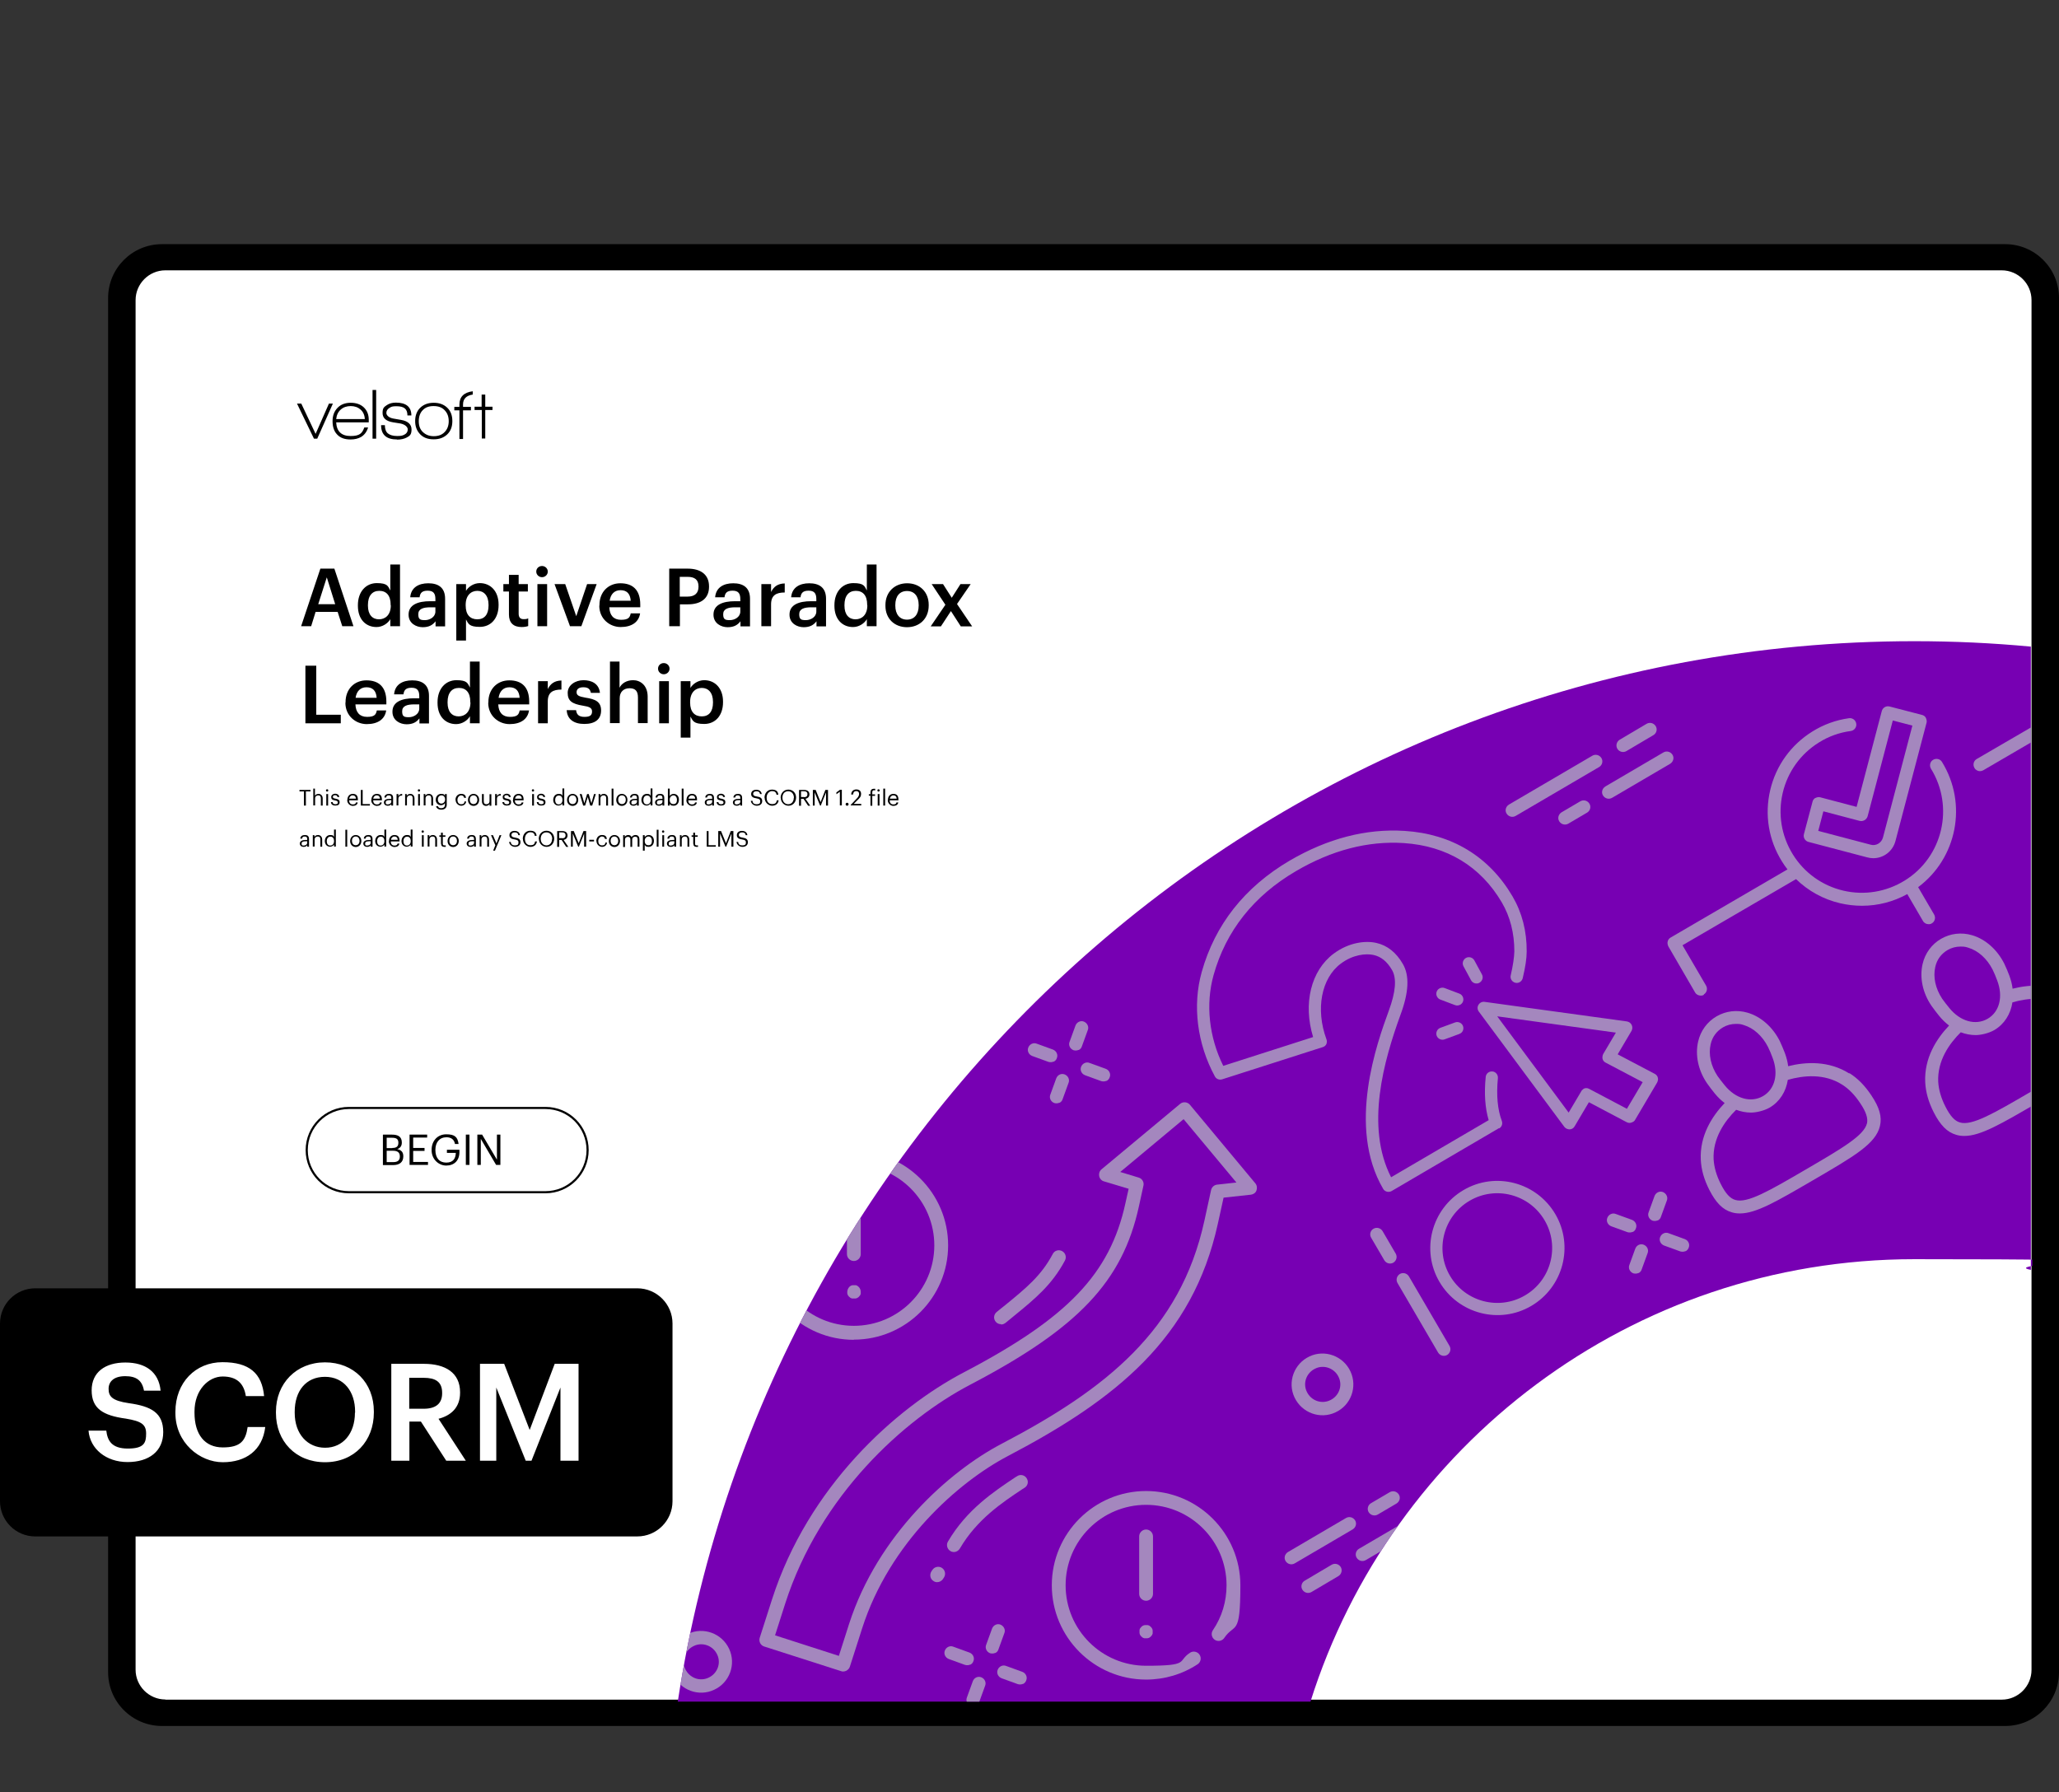 <svg xmlns="http://www.w3.org/2000/svg" xmlns:xlink="http://www.w3.org/1999/xlink" id="SCORM" viewBox="0 0 1251.3 1089.2"><rect x="0" y="0" width="1251.3" height="1089.2" fill="#333333" stroke="none"/><defs><style> .st0 { fill: #7700b3; } .st1 { fill: #fff; } .st2 { stroke: #000; stroke-miterlimit: 13.3; stroke-width: 1.3px; } .st2, .st3 { fill: none; } .st4 { fill: #a487be; } .st5 { clip-path: url(#clippath); } </style><clipPath id="clippath"><path class="st3" d="M1234.2,393c-23.3-2.2-46.9-3.3-70.8-3.3-380.5,0-695.8,279.6-751.5,644.5h384.5c49.1-155.9,194.9-268.9,367-268.9s47.8,2.2,70.8,6.5v-378.8h0Z"></path></clipPath></defs><path class="st1" d="M1213.9,1039.6H101.8c-16,0-28.9-12.9-28.9-28.9V183.8c0-16,13-28.9,28.9-28.9h1112.2c16,0,28.9,13,28.9,28.9v826.9c0,16-13,28.9-28.9,28.9"></path><g><path d="M194.7,345.6h8.5l11.6,35h-6.8l-2.8-8.7h-13.4l-2.7,8.7h-6.1l11.7-35ZM193.4,367.2h10.3l-5.1-16.3-5.2,16.3Z"></path><path d="M217.5,368.2v-.4c0-8.2,4.9-13.4,11.5-13.4s6.8,1.9,8.2,4.5v-15.8h5.9v37.5h-5.9v-4.3c-1.4,2.5-4.7,4.8-8.4,4.8-6.4,0-11.3-4.6-11.3-12.9h0ZM237.4,367.9v-.4c0-5.6-2.6-8.4-6.9-8.4s-6.9,3-6.9,8.6v.4c0,5.6,2.8,8.3,6.7,8.3s7.2-2.7,7.2-8.5h-.1Z"></path><path d="M248.3,373.5c0-6,5.8-8.1,13.1-8.1h3.2v-1.3c0-3.4-1.2-5.1-4.7-5.1s-4.6,1.5-4.9,4h-5.7c.5-6,5.2-8.5,11-8.5s10.2,2.4,10.2,9.4v16.8h-5.8v-3.1c-1.7,2.2-3.9,3.6-7.8,3.6s-8.6-2.3-8.6-7.6h0ZM264.6,371.6v-2.5h-3c-4.5,0-7.4,1-7.4,4.2s1.2,3.6,4.1,3.6,6.3-1.9,6.3-5.2h0Z"></path><path d="M277.3,355h5.9v4.1c1.4-2.4,4.6-4.7,8.4-4.7,6.4,0,11.4,4.8,11.4,13v.4c0,8.2-4.8,13.2-11.4,13.2s-7-2-8.4-4.5v12.8h-5.9v-34.4h0ZM296.9,368v-.4c0-5.7-2.9-8.5-6.8-8.5s-7.1,2.8-7.1,8.5v.4c0,5.7,2.8,8.4,7.1,8.4s6.8-2.9,6.8-8.4Z"></path><path d="M309.3,373.5v-14h-3.4v-4.5h3.4v-5.6h5.9v5.6h5.6v4.5h-5.6v13.5c0,2.3,1.1,3.3,2.9,3.3s2.1-.1,2.9-.5v4.7c-.9.3-2.2.6-4,.6-5.1,0-7.7-2.7-7.7-7.6h0Z"></path><path d="M325.9,347.4c0-2,1.6-3.4,3.5-3.4s3.5,1.5,3.5,3.4-1.6,3.4-3.5,3.4-3.5-1.5-3.5-3.4ZM326.6,355h5.9v25.6h-5.9v-25.6Z"></path><path d="M337.1,355h6.4l6.7,19.5,6.6-19.5h5.8l-9.3,25.6h-6.9l-9.4-25.6h0Z"></path><path d="M364.3,368.1v-.4c0-7.9,5.4-13.2,12.7-13.2s12.1,3.8,12.1,12.9v1.7h-18.8c.2,4.9,2.6,7.6,7.1,7.6s5.4-1.4,5.9-3.9h5.7c-.8,5.4-5.2,8.3-11.8,8.3s-13-4.9-13-13h0ZM383.3,365.1c-.3-4.4-2.5-6.4-6.2-6.4s-6,2.4-6.6,6.4h12.8Z"></path><path d="M406.6,345.6h11.3c7.8,0,13,3.5,13,10.8v.2c0,7.4-5.3,10.7-12.8,10.7h-4.9v13.3h-6.5v-35h-.1ZM417.9,362.6c4.3,0,6.6-2.1,6.6-6v-.2c0-4.2-2.5-5.8-6.6-5.8h-4.8v12h4.8Z"></path><path d="M433.6,373.5c0-6,5.8-8.1,13.1-8.1h3.2v-1.3c0-3.4-1.2-5.1-4.7-5.1s-4.6,1.5-4.9,4h-5.7c.5-6,5.2-8.5,11-8.5s10.2,2.4,10.2,9.4v16.8h-5.8v-3.1c-1.7,2.2-3.9,3.6-7.8,3.6s-8.6-2.3-8.6-7.6h0ZM449.9,371.6v-2.5h-3c-4.5,0-7.4,1-7.4,4.2s1.2,3.6,4.1,3.6,6.3-1.9,6.3-5.2h0Z"></path><path d="M462.7,355h5.9v4.8c1.6-3.2,4-5.1,8.3-5.2v5.5c-5.2,0-8.3,1.7-8.3,7.2v13.3h-5.9v-25.6h0Z"></path><path d="M479.8,373.5c0-6,5.8-8.1,13.1-8.1h3.2v-1.3c0-3.4-1.2-5.1-4.7-5.1s-4.6,1.5-4.9,4h-5.7c.5-6,5.2-8.5,11-8.5s10.2,2.4,10.2,9.4v16.8h-5.8v-3.1c-1.7,2.2-3.9,3.6-7.8,3.6s-8.6-2.3-8.6-7.6h0ZM496.1,371.6v-2.5h-3c-4.5,0-7.4,1-7.4,4.2s1.2,3.6,4.1,3.6,6.3-1.9,6.3-5.2h0Z"></path><path d="M507.1,368.2v-.4c0-8.2,4.9-13.4,11.5-13.4s6.8,1.9,8.2,4.5v-15.8h5.9v37.5h-5.9v-4.3c-1.4,2.5-4.7,4.8-8.4,4.8-6.4,0-11.3-4.6-11.3-12.9h0ZM527,367.9v-.4c0-5.6-2.6-8.4-6.9-8.4s-6.9,3-6.9,8.6v.4c0,5.6,2.8,8.3,6.7,8.3s7.2-2.7,7.2-8.5h0Z"></path><path d="M538.1,368.1v-.4c0-7.9,5.6-13.2,13.2-13.2s13.1,5.2,13.1,13.1v.4c0,8-5.6,13.2-13.2,13.2s-13.1-5.2-13.1-13h0ZM558.3,368v-.3c0-5.3-2.6-8.5-7.1-8.5s-7.1,3.2-7.1,8.5v.4c0,5.2,2.6,8.5,7.1,8.5s7.1-3.3,7.1-8.5h0Z"></path><path d="M574.5,367.5l-8.3-12.5h6.9l5.3,8.3,5.3-8.3h6.2l-8.3,12.1,9.2,13.6h-6.9l-6-9.3-6.1,9.3h-6.2l8.9-13.1h0Z"></path><path d="M185.7,404.6h6.5v29.8h14.9v5.2h-21.5v-35h.1Z"></path><path d="M210,427.1v-.4c0-7.9,5.4-13.2,12.7-13.2s12.1,3.8,12.1,12.9v1.7h-18.8c.2,4.9,2.6,7.6,7.1,7.6s5.4-1.4,5.9-3.9h5.7c-.8,5.4-5.2,8.3-11.8,8.3s-13-4.9-13-13h.1ZM228.9,424.1c-.3-4.4-2.5-6.4-6.2-6.4s-6,2.4-6.6,6.4h12.8Z"></path><path d="M238.5,432.5c0-6,5.8-8.1,13.1-8.1h3.2v-1.3c0-3.4-1.2-5.1-4.7-5.1s-4.6,1.5-4.9,4h-5.7c.5-6,5.2-8.5,11-8.5s10.2,2.4,10.2,9.4v16.8h-5.8v-3.1c-1.7,2.2-3.9,3.6-7.8,3.6s-8.6-2.3-8.6-7.6h0ZM254.8,430.6v-2.5h-3c-4.5,0-7.4,1-7.4,4.2s1.2,3.6,4.1,3.6,6.3-1.9,6.3-5.2h0Z"></path><path d="M265.9,427.2v-.4c0-8.2,4.9-13.4,11.5-13.4s6.8,1.9,8.2,4.5v-15.8h5.9v37.5h-5.9v-4.3c-1.4,2.5-4.7,4.8-8.4,4.8-6.4,0-11.3-4.6-11.3-12.9h0ZM285.8,426.9v-.4c0-5.6-2.6-8.4-6.9-8.4s-6.9,3-6.9,8.6v.4c0,5.6,2.8,8.3,6.7,8.3s7.2-2.7,7.2-8.5h-.1Z"></path><path d="M296.8,427.1v-.4c0-7.9,5.4-13.2,12.7-13.2s12.1,3.8,12.1,12.9v1.7h-18.8c.2,4.9,2.6,7.6,7.1,7.6s5.4-1.4,5.9-3.9h5.7c-.8,5.4-5.2,8.3-11.8,8.3s-13-4.9-13-13h0ZM315.8,424.1c-.3-4.4-2.5-6.4-6.2-6.4s-6,2.4-6.6,6.4h12.8Z"></path><path d="M327,414h5.9v4.8c1.6-3.2,4-5.1,8.3-5.2v5.5c-5.2,0-8.3,1.7-8.3,7.2v13.3h-5.9v-25.6h0Z"></path><path d="M344.5,431.6h5.6c.3,2.6,1.6,4.1,5.1,4.1s4.6-1.1,4.6-3.3-1.7-2.9-5.5-3.5c-6.8-1.1-9.3-3-9.3-7.8s4.8-7.7,9.6-7.7,9.4,2,10,7.7h-5.5c-.5-2.4-1.8-3.4-4.6-3.4s-4.1,1.2-4.1,3,1.2,2.6,5.3,3.3c6,.9,9.6,2.4,9.6,7.8s-3.7,8.2-10.2,8.2-10.5-3-10.7-8.5h.1Z"></path><path d="M370.6,402.1h5.9v15.9c1.2-2.5,4.1-4.6,8.3-4.6s8.8,3,8.8,10v16.1h-5.9v-15.6c0-3.9-1.6-5.6-5.1-5.6s-6,2.1-6,6.1v15.1h-5.9v-37.5h0Z"></path><path d="M399.9,406.4c0-2,1.6-3.4,3.5-3.4s3.5,1.5,3.5,3.4-1.6,3.4-3.5,3.4-3.5-1.5-3.5-3.4ZM400.6,414h5.9v25.6h-5.9v-25.6Z"></path><path d="M413.7,414h5.9v4.1c1.4-2.4,4.6-4.7,8.4-4.7,6.4,0,11.4,4.8,11.4,13v.4c0,8.2-4.8,13.2-11.4,13.2s-7-2-8.4-4.5v12.8h-5.9v-34.4h0ZM433.3,427v-.4c0-5.7-2.9-8.5-6.8-8.5s-7.1,2.8-7.1,8.5v.4c0,5.7,2.8,8.4,7.1,8.4s6.8-2.9,6.8-8.4Z"></path><path d="M184.8,481h-2.8v-.9h6.7v.9h-2.8v8.6h-1.2v-8.6h.1Z"></path><path d="M190.3,479.3h1.1v4.4c.3-.7,1.1-1.2,2.2-1.2s2.5.8,2.5,2.8v4.3h-1.1v-4.4c0-1.2-.5-1.8-1.6-1.8s-1.9.7-1.9,1.9v4.2h-1.1v-10.3h0Z"></path><path d="M198.1,480.4c0-.4.3-.7.7-.7s.7.3.7.7-.3.7-.7.7-.7-.3-.7-.7ZM198.3,482.6h1.1v7h-1.1v-7Z"></path><path d="M201.1,487.5h1.1c0,.8.5,1.3,1.6,1.3s1.5-.4,1.5-1.1-.5-1-1.6-1.2c-1.8-.3-2.4-.8-2.4-2.1s1.3-2,2.4-2,2.3.5,2.5,2h-1.1c-.2-.8-.6-1.1-1.5-1.1s-1.3.4-1.3,1,.3.9,1.6,1.1c1.4.3,2.5.6,2.5,2.1s-.9,2.1-2.6,2.1-2.7-.8-2.7-2.3v.2Z"></path><path d="M211.1,486.2h0c0-2.2,1.3-3.7,3.3-3.7s3.1,1,3.1,3.5v.4h-5.3c0,1.6.8,2.5,2.2,2.5s1.7-.4,1.9-1.2h1.1c-.2,1.4-1.4,2.1-3,2.1s-3.4-1.4-3.4-3.5h0ZM216.3,485.4c-.1-1.4-.9-2-2-2s-1.9.8-2.1,2h4.1Z"></path><path d="M219.2,480.1h1.2v8.6h4.4v.9h-5.5v-9.5h0Z"></path><path d="M225.7,486.2h0c0-2.2,1.3-3.7,3.3-3.7s3.1,1,3.1,3.5v.4h-5.3c0,1.6.8,2.5,2.2,2.5s1.7-.4,1.9-1.2h1.1c-.2,1.4-1.4,2.1-3,2.1s-3.4-1.4-3.4-3.5h0ZM230.9,485.4c-.1-1.4-.9-2-2-2s-1.9.8-2.1,2h4.1Z"></path><path d="M233.3,487.7c0-1.6,1.7-2.2,3.5-2.2h1v-.5c0-1.1-.4-1.6-1.5-1.6s-1.5.4-1.6,1.3h-1.1c.1-1.6,1.4-2.2,2.8-2.2s2.5.5,2.5,2.5v4.6h-1.1v-.9c-.5.7-1.1,1-2.2,1s-2.3-.6-2.3-2.1h0ZM237.8,487.2v-.9h-1c-1.4,0-2.4.3-2.4,1.4s.3,1.2,1.3,1.2,2.1-.6,2.1-1.7h0Z"></path><path d="M241,482.6h1.1v1.3c.4-.8,1-1.3,2.3-1.4v1c-1.4,0-2.3.5-2.3,2.2v3.8h-1.1v-7h0Z"></path><path d="M246.1,482.6h1.1v1.1c.3-.7,1.1-1.2,2.2-1.2s2.5.8,2.5,2.8v4.3h-1.1v-4.4c0-1.2-.5-1.8-1.6-1.8s-1.9.7-1.9,1.9v4.2h-1.1v-7h0Z"></path><path d="M253.9,480.4c0-.4.3-.7.7-.7s.7.3.7.7-.3.7-.7.7-.7-.3-.7-.7ZM254.1,482.6h1.1v7h-1.1v-7Z"></path><path d="M257.4,482.6h1.1v1.1c.3-.7,1.1-1.2,2.2-1.2s2.5.8,2.5,2.8v4.3h-1.1v-4.4c0-1.2-.5-1.8-1.6-1.8s-1.9.7-1.9,1.9v4.2h-1.1v-7h-.1Z"></path><path d="M265.1,490h1.1c.2.8.8,1.2,2,1.2s2.2-.7,2.2-2.1v-1c-.4.7-1.3,1.3-2.4,1.3-1.8,0-3.2-1.4-3.2-3.3h0c0-2,1.3-3.6,3.3-3.6s1.9.6,2.3,1.2v-1.1h1.1v6.5c0,2-1.4,3-3.3,3s-3-1-3.2-2.1h.1ZM270.5,486h0c0-1.7-.9-2.6-2.2-2.6s-2.2,1-2.2,2.5h0c0,1.6,1,2.5,2.1,2.5s2.3-.9,2.3-2.5h0Z"></path><path d="M276.8,486.2h0c0-2.2,1.5-3.7,3.4-3.7s2.8.7,3,2.4h-1.1c-.2-1.1-1-1.5-1.9-1.5s-2.2,1-2.2,2.7h0c0,1.8.9,2.7,2.3,2.7s1.9-.6,2-1.7h1c-.1,1.5-1.4,2.6-3,2.6s-3.4-1.4-3.4-3.5h0Z"></path><path d="M284.4,486.2h0c0-2.2,1.5-3.7,3.4-3.7s3.4,1.5,3.4,3.6h0c0,2.2-1.5,3.7-3.4,3.7s-3.4-1.5-3.4-3.6ZM290.1,486.2h0c0-1.7-.9-2.8-2.3-2.8s-2.3,1-2.3,2.6h0c0,1.7.9,2.7,2.3,2.7s2.3-1.1,2.3-2.6h0Z"></path><path d="M292.9,487v-4.4h1.1v4.4c0,1.2.5,1.8,1.6,1.8s1.9-.7,1.9-1.9v-4.2h1.1v7h-1.1v-1.1c-.3.7-1.1,1.2-2.2,1.2s-2.4-.8-2.4-2.7h0Z"></path><path d="M300.9,482.6h1.1v1.3c.4-.8,1-1.3,2.3-1.4v1c-1.4,0-2.3.5-2.3,2.2v3.8h-1.1v-7h0Z"></path><path d="M305.3,487.5h1.1c0,.8.5,1.3,1.6,1.3s1.5-.4,1.5-1.1-.5-1-1.6-1.2c-1.8-.3-2.4-.8-2.4-2.1s1.3-2,2.4-2,2.3.5,2.5,2h-1.1c-.2-.8-.6-1.1-1.5-1.1s-1.3.4-1.3,1,.3.9,1.6,1.1c1.4.3,2.5.6,2.5,2.1s-.9,2.1-2.6,2.1-2.7-.8-2.7-2.3v.2Z"></path><path d="M311.8,486.2h0c0-2.2,1.3-3.7,3.3-3.7s3.1,1,3.1,3.5v.4h-5.3c0,1.6.8,2.5,2.2,2.5s1.7-.4,1.9-1.2h1.1c-.2,1.4-1.4,2.1-3,2.1s-3.4-1.4-3.4-3.5h0ZM317.1,485.4c-.1-1.4-.9-2-2-2s-1.9.8-2.1,2h4.1Z"></path><path d="M323.2,480.4c0-.4.3-.7.7-.7s.7.3.7.7-.3.7-.7.7-.7-.3-.7-.7ZM323.4,482.6h1.1v7h-1.1v-7Z"></path><path d="M326.2,487.5h1.1c0,.8.5,1.3,1.6,1.3s1.5-.4,1.5-1.1-.5-1-1.6-1.2c-1.8-.3-2.4-.8-2.4-2.1s1.3-2,2.4-2,2.3.5,2.5,2h-1.1c-.2-.8-.6-1.1-1.5-1.1s-1.3.4-1.3,1,.3.9,1.6,1.1c1.4.3,2.5.6,2.5,2.1s-.9,2.1-2.6,2.1-2.7-.8-2.7-2.3v.2Z"></path><path d="M336.2,486.3h0c0-2.2,1.3-3.8,3.3-3.8s1.9.6,2.3,1.2v-4.5h1.1v10.3h-1.1v-1.2c-.4.7-1.4,1.3-2.4,1.3-1.8,0-3.2-1.3-3.2-3.5v.2h0ZM341.8,486.2h0c0-1.9-.9-2.7-2.2-2.7s-2.2,1-2.2,2.7h0c0,1.9.9,2.7,2.1,2.7s2.3-.9,2.3-2.6h0Z"></path><path d="M344.6,486.2h0c0-2.2,1.5-3.7,3.4-3.7s3.4,1.5,3.4,3.6h0c0,2.2-1.5,3.7-3.4,3.7s-3.4-1.5-3.4-3.6ZM350.3,486.2h0c0-1.7-.9-2.8-2.3-2.8s-2.3,1-2.3,2.6h0c0,1.7.9,2.7,2.3,2.7s2.3-1.1,2.3-2.6h0Z"></path><path d="M352.3,482.6h1.2l1.6,5.6,1.7-5.6h1l1.6,5.6,1.6-5.6h1.1l-2.2,7h-1.2l-1.5-5.2-1.6,5.2h-1.2l-2.1-7Z"></path><path d="M363.7,482.6h1.1v1.1c.3-.7,1.1-1.2,2.2-1.2s2.5.8,2.5,2.8v4.3h-1.1v-4.4c0-1.2-.5-1.8-1.6-1.8s-1.9.7-1.9,1.9v4.2h-1.1v-7h-.1Z"></path><path d="M371.7,479.3h1.1v10.3h-1.1v-10.3Z"></path><path d="M374.5,486.2h0c0-2.2,1.5-3.7,3.4-3.7s3.4,1.5,3.4,3.6h0c0,2.2-1.5,3.7-3.4,3.7s-3.4-1.5-3.4-3.6ZM380.3,486.2h0c0-1.7-.9-2.8-2.3-2.8s-2.3,1-2.3,2.6h0c0,1.7.9,2.7,2.3,2.7s2.3-1.1,2.3-2.6h0Z"></path><path d="M382.6,487.7c0-1.6,1.7-2.2,3.5-2.2h1v-.5c0-1.1-.4-1.6-1.5-1.6s-1.5.4-1.6,1.3h-1.1c.1-1.6,1.4-2.2,2.8-2.2s2.5.5,2.5,2.5v4.6h-1.1v-.9c-.5.7-1.1,1-2.2,1s-2.3-.6-2.3-2.1h0ZM387.1,487.2v-.9h-1c-1.4,0-2.4.3-2.4,1.4s.3,1.2,1.3,1.2,2.1-.6,2.1-1.7Z"></path><path d="M389.8,486.3h0c0-2.2,1.3-3.8,3.3-3.8s1.9.6,2.3,1.2v-4.5h1.1v10.3h-1.1v-1.2c-.4.7-1.4,1.3-2.4,1.3-1.8,0-3.2-1.3-3.2-3.5v.2h0ZM395.4,486.2h0c0-1.9-.9-2.7-2.2-2.7s-2.2,1-2.2,2.7h0c0,1.9.9,2.7,2.1,2.7s2.3-.9,2.3-2.6h0Z"></path><path d="M398.1,487.7c0-1.6,1.7-2.2,3.5-2.2h1v-.5c0-1.1-.4-1.6-1.5-1.6s-1.5.4-1.6,1.3h-1.1c.1-1.6,1.4-2.2,2.8-2.2s2.5.5,2.5,2.5v4.6h-1.1v-.9c-.5.7-1.1,1-2.2,1s-2.3-.6-2.3-2.1h0ZM402.6,487.2v-.9h-1c-1.4,0-2.4.3-2.4,1.4s.3,1.2,1.3,1.2,2.1-.6,2.1-1.7Z"></path><path d="M407,488.5v1.1h-1.1v-10.3h1.1v4.5c.4-.7,1.3-1.3,2.4-1.3,1.8,0,3.2,1.3,3.2,3.5h0c0,2.2-1.3,3.7-3.2,3.7s-2-.6-2.4-1.3h0ZM411.4,486.2h0c0-1.9-1-2.8-2.1-2.8s-2.3.9-2.3,2.6h0c0,1.9.9,2.7,2.3,2.7s2.1-.9,2.1-2.6h0Z"></path><path d="M414.3,479.3h1.1v10.3h-1.1v-10.3Z"></path><path d="M417.2,486.2h0c0-2.2,1.3-3.7,3.3-3.7s3.1,1,3.1,3.5v.4h-5.3c0,1.6.8,2.5,2.2,2.5s1.7-.4,1.9-1.2h1.1c-.2,1.4-1.4,2.1-3,2.1s-3.4-1.4-3.4-3.5h0ZM422.5,485.4c-.1-1.4-.9-2-2-2s-1.9.8-2.1,2h4.1Z"></path><path d="M428.3,487.7c0-1.6,1.7-2.2,3.5-2.2h1v-.5c0-1.1-.4-1.6-1.5-1.6s-1.5.4-1.6,1.3h-1.1c.1-1.6,1.4-2.2,2.8-2.2s2.5.5,2.5,2.5v4.6h-1.1v-.9c-.5.7-1.1,1-2.2,1s-2.3-.6-2.3-2.1h0ZM432.8,487.2v-.9h-1c-1.4,0-2.4.3-2.4,1.4s.3,1.2,1.3,1.2,2.1-.6,2.1-1.7Z"></path><path d="M435.5,487.5h1.1c0,.8.5,1.3,1.6,1.3s1.5-.4,1.5-1.1-.5-1-1.6-1.2c-1.8-.3-2.4-.8-2.4-2.1s1.3-2,2.4-2,2.3.5,2.5,2h-1.1c-.2-.8-.6-1.1-1.5-1.1s-1.3.4-1.3,1,.3.9,1.6,1.1c1.4.3,2.5.6,2.5,2.1s-.9,2.1-2.6,2.1-2.7-.8-2.7-2.3v.2Z"></path><path d="M445.4,487.7c0-1.6,1.7-2.2,3.5-2.2h1v-.5c0-1.1-.4-1.6-1.5-1.6s-1.5.4-1.6,1.3h-1.1c.1-1.6,1.4-2.2,2.8-2.2s2.5.5,2.5,2.5v4.6h-1.1v-.9c-.5.7-1.1,1-2.2,1s-2.3-.6-2.3-2.1h0ZM449.9,487.2v-.9h-1c-1.4,0-2.4.3-2.4,1.4s.3,1.2,1.3,1.2,2.1-.6,2.1-1.7Z"></path><path d="M456.2,486.7h1.1c.1,1.1.6,2.1,2.5,2.1s2.2-.7,2.2-1.8-.5-1.5-2.3-1.8c-2-.3-3.2-.9-3.2-2.6s1.3-2.6,3.1-2.6,3.1.9,3.3,2.6h-1c-.2-1.2-.9-1.7-2.2-1.7s-2,.7-2,1.5.3,1.4,2.3,1.7c2.1.3,3.2,1,3.2,2.8s-1.4,2.8-3.3,2.8-3.5-1.4-3.6-3h-.1Z"></path><path d="M464.6,484.9h0c0-2.9,1.9-5,4.5-5s3.7,1.1,3.9,3.1h-1.1c-.2-1.5-1.1-2.2-2.7-2.2s-3.3,1.5-3.3,3.9h0c0,2.5,1.2,4,3.3,4s2.6-.8,2.9-2.3h1.1c-.3,2.2-1.9,3.3-4,3.3s-4.5-1.9-4.5-4.8h0Z"></path><path d="M474.4,484.9h0c0-2.8,1.9-5,4.7-5s4.7,2.1,4.7,4.8h0c0,2.8-1.9,5-4.6,5s-4.7-2.2-4.7-4.8h-.1ZM482.5,484.9h0c0-2.2-1.3-4-3.5-4s-3.5,1.6-3.5,3.9h0c0,2.4,1.5,4,3.5,4s3.4-1.6,3.4-3.9h.1Z"></path><path d="M485.7,480.1h2.9c1.8,0,3.3.7,3.3,2.7h0c0,1.6-1.1,2.4-2.4,2.7l2.9,4.2h-1.3l-2.8-4.2h-1.5v4.2h-1.2v-9.5h.1ZM488.6,484.5c1.4,0,2.1-.6,2.1-1.8h0c0-1.3-.8-1.8-2.1-1.8h-1.8v3.5h1.8Z"></path><path d="M494.1,480.1h1.6l3,7.4,2.9-7.4h1.6v9.5h-1.2v-8l-3.2,8h-.4l-3.3-8v8h-1.1v-9.5h.1Z"></path><path d="M510.4,481.2l-2.1,1.5v-1.1l2.2-1.6h1.1v9.5h-1.2v-8.4h0Z"></path><path d="M513.9,488.8c0-.5.4-.9.9-.9s.9.4.9.9-.4.9-.9.9-.9-.4-.9-.9Z"></path><path d="M516.9,489.3l3.8-4c.9-.9,1.4-1.8,1.4-2.8s-.6-1.7-1.7-1.7-1.8.6-2,2.1h-1.1c0-1.9,1.3-3.1,3.1-3.1s2.9,1,2.9,2.7-.7,2.3-1.9,3.5l-2.6,2.6h4.6v.9h-6.4v-.3h0Z"></path><path d="M529,483.6h-1v-.9h1v-1.1c0-1.4.7-2.2,2.1-2.2s.5,0,.8.1v.9c-.2,0-.5-.1-.8-.1-.7,0-1,.5-1,1.2v1.3h1.7v.9h-1.7v6h-1.1v-6h0Z"></path><path d="M533.2,480.4c0-.4.3-.7.7-.7s.7.3.7.7-.3.7-.7.7-.7-.3-.7-.7ZM533.4,482.6h1.1v7h-1.1v-7Z"></path><path d="M536.8,479.3h1.1v10.3h-1.1v-10.3Z"></path><path d="M539.6,486.2h0c0-2.2,1.3-3.7,3.3-3.7s3.1,1,3.1,3.5v.4h-5.3c0,1.6.8,2.5,2.2,2.5s1.7-.4,1.9-1.2h1.1c-.2,1.4-1.4,2.1-3,2.1s-3.4-1.4-3.4-3.5h.1ZM544.9,485.4c0-1.4-.9-2-2-2s-1.9.8-2.1,2h4.1Z"></path><path d="M182.2,512.7c0-1.6,1.7-2.2,3.5-2.2h1v-.5c0-1.1-.4-1.6-1.5-1.6s-1.5.4-1.6,1.3h-1.1c.1-1.6,1.4-2.2,2.8-2.2s2.5.5,2.5,2.5v4.6h-1.1v-.9c-.5.7-1.1,1-2.2,1s-2.3-.6-2.3-2.1h0ZM186.7,512.2v-.9h-1c-1.4,0-2.4.3-2.4,1.4s.3,1.2,1.3,1.2,2.1-.6,2.1-1.7h0Z"></path><path d="M190,507.6h1.1v1.1c.3-.7,1.1-1.2,2.2-1.2s2.5.8,2.5,2.8v4.3h-1.1v-4.4c0-1.2-.5-1.8-1.6-1.8s-1.9.7-1.9,1.9v4.2h-1.1v-7h0Z"></path><path d="M197.4,511.3h0c0-2.2,1.3-3.8,3.3-3.8s1.9.6,2.3,1.2v-4.5h1.1v10.3h-1.1v-1.2c-.4.7-1.4,1.3-2.4,1.3-1.8,0-3.2-1.3-3.2-3.5v.2h0ZM203,511.2h0c0-1.9-.9-2.7-2.2-2.7s-2.2,1-2.2,2.7h0c0,1.9.9,2.7,2.1,2.7s2.3-.9,2.3-2.6h0Z"></path><path d="M209.9,504.3h1.1v10.3h-1.1v-10.3Z"></path><path d="M212.8,511.2h0c0-2.2,1.5-3.7,3.4-3.7s3.4,1.5,3.4,3.6h0c0,2.2-1.5,3.7-3.4,3.7s-3.4-1.5-3.4-3.6h0ZM218.5,511.2h0c0-1.7-.9-2.8-2.3-2.8s-2.3,1-2.3,2.6h0c0,1.7.9,2.7,2.3,2.7s2.3-1.1,2.3-2.6h0Z"></path><path d="M220.8,512.7c0-1.6,1.7-2.2,3.5-2.2h1v-.5c0-1.1-.4-1.6-1.5-1.6s-1.5.4-1.6,1.3h-1.1c.1-1.6,1.4-2.2,2.8-2.2s2.5.5,2.5,2.5v4.6h-1.1v-.9c-.5.7-1.1,1-2.2,1s-2.3-.6-2.3-2.1h0ZM225.3,512.2v-.9h-1c-1.4,0-2.4.3-2.4,1.4s.3,1.2,1.3,1.2,2.1-.6,2.1-1.7h0Z"></path><path d="M228,511.3h0c0-2.2,1.3-3.8,3.3-3.8s1.9.6,2.3,1.2v-4.5h1.1v10.3h-1.1v-1.2c-.4.7-1.4,1.3-2.4,1.3-1.8,0-3.2-1.3-3.2-3.5v.2h0ZM233.6,511.2h0c0-1.9-.9-2.7-2.2-2.7s-2.2,1-2.2,2.7h0c0,1.9.9,2.7,2.1,2.7s2.3-.9,2.3-2.6h0Z"></path><path d="M236.4,511.2h0c0-2.2,1.3-3.7,3.3-3.7s3.1,1,3.1,3.5v.4h-5.3c0,1.6.8,2.5,2.2,2.5s1.7-.4,1.9-1.2h1.1c-.2,1.4-1.4,2.1-3,2.1s-3.4-1.4-3.4-3.5h0ZM241.7,510.4c-.1-1.4-.9-2-2-2s-1.9.8-2.1,2h4.1Z"></path><path d="M244,511.3h0c0-2.2,1.3-3.8,3.3-3.8s1.9.6,2.3,1.2v-4.5h1.1v10.3h-1.1v-1.2c-.4.7-1.4,1.3-2.4,1.3-1.8,0-3.2-1.3-3.2-3.5v.2h0ZM249.6,511.2h0c0-1.9-.9-2.7-2.2-2.7s-2.2,1-2.2,2.7h0c0,1.9.9,2.7,2.1,2.7s2.3-.9,2.3-2.6h0Z"></path><path d="M256.2,505.4c0-.4.3-.7.7-.7s.7.3.7.7-.3.7-.7.7-.7-.3-.7-.7ZM256.4,507.6h1.1v7h-1.1v-7h0Z"></path><path d="M259.8,507.6h1.1v1.1c.3-.7,1.1-1.2,2.2-1.2s2.5.8,2.5,2.8v4.3h-1.1v-4.4c0-1.2-.5-1.8-1.6-1.8s-1.9.7-1.9,1.9v4.2h-1.1v-7h-.1Z"></path><path d="M268,512.9v-4.3h-1v-.9h1v-1.6h1.1v1.6h1.6v.9h-1.6v4.2c0,.7.3,1,.9,1h.9v.9h-.9c-1.3,0-1.9-.7-1.9-1.8h-.1Z"></path><path d="M272,511.2h0c0-2.2,1.5-3.7,3.4-3.7s3.4,1.5,3.4,3.6h0c0,2.2-1.5,3.7-3.4,3.7s-3.4-1.5-3.4-3.6h0ZM277.7,511.2h0c0-1.7-.9-2.8-2.3-2.8s-2.3,1-2.3,2.6h0c0,1.7.9,2.7,2.3,2.7s2.3-1.1,2.3-2.6h0Z"></path><path d="M283.6,512.7c0-1.6,1.7-2.2,3.5-2.2h1v-.5c0-1.1-.4-1.6-1.5-1.6s-1.5.4-1.6,1.3h-1.1c.1-1.6,1.4-2.2,2.8-2.2s2.5.5,2.5,2.5v4.6h-1.1v-.9c-.5.7-1.1,1-2.2,1s-2.3-.6-2.3-2.1h0ZM288.1,512.2v-.9h-1c-1.4,0-2.4.3-2.4,1.4s.3,1.2,1.3,1.2,2.1-.6,2.1-1.7Z"></path><path d="M291.4,507.6h1.1v1.1c.3-.7,1.1-1.2,2.2-1.2s2.5.8,2.5,2.8v4.3h-1.1v-4.4c0-1.2-.5-1.8-1.6-1.8s-1.9.7-1.9,1.9v4.2h-1.1v-7h-.1Z"></path><path d="M301.1,513.9l-2.7-6.3h1.2l2.1,5,1.9-5h1.1l-3.9,9.4h-1.1l1.3-3.2h.1Z"></path><path d="M309.3,511.7h1.1c.1,1.1.6,2.1,2.5,2.1s2.2-.7,2.2-1.8-.5-1.5-2.3-1.8c-2-.3-3.2-.9-3.2-2.6s1.3-2.6,3.1-2.6,3.1.9,3.3,2.6h-1c-.2-1.2-.9-1.7-2.2-1.7s-2,.7-2,1.5.3,1.4,2.3,1.7c2.1.3,3.2,1,3.2,2.8s-1.4,2.8-3.3,2.8-3.5-1.4-3.6-3h-.1Z"></path><path d="M317.7,509.9h0c0-2.9,1.9-5,4.5-5s3.7,1.1,3.9,3.1h-1.1c-.2-1.5-1.1-2.2-2.7-2.2s-3.3,1.5-3.3,3.9h0c0,2.5,1.2,4,3.3,4s2.6-.8,2.9-2.3h1.1c-.3,2.2-1.9,3.3-4,3.3s-4.5-1.9-4.5-4.8h0Z"></path><path d="M327.4,509.9h0c0-2.8,1.9-5,4.7-5s4.7,2.1,4.7,4.8h0c0,2.8-1.9,5-4.6,5s-4.7-2.2-4.7-4.8h-.1ZM335.6,509.9h0c0-2.2-1.3-4-3.5-4s-3.5,1.6-3.5,3.9h0c0,2.4,1.5,4,3.5,4s3.4-1.6,3.4-3.9h.1Z"></path><path d="M338.7,505.1h2.9c1.8,0,3.3.7,3.3,2.7h0c0,1.6-1.1,2.4-2.4,2.7l2.9,4.2h-1.3l-2.8-4.2h-1.5v4.2h-1.2v-9.5h.1ZM341.6,509.5c1.4,0,2.1-.6,2.1-1.8h0c0-1.3-.8-1.8-2.1-1.8h-1.8v3.5h1.8Z"></path><path d="M347.1,505.1h1.6l3,7.4,2.9-7.4h1.6v9.5h-1.2v-8l-3.2,8h-.4l-3.3-8v8h-1.1v-9.5h.1Z"></path><path d="M358.1,510.4h2.9v1h-2.9v-1Z"></path><path d="M362.4,511.2h0c0-2.2,1.5-3.7,3.4-3.7s2.8.7,3,2.4h-1.1c-.2-1.1-1-1.5-1.9-1.5s-2.2,1-2.2,2.7h0c0,1.8.9,2.7,2.3,2.7s1.9-.6,2-1.7h1c-.1,1.5-1.4,2.6-3,2.6s-3.4-1.4-3.4-3.5h0Z"></path><path d="M370,511.2h0c0-2.2,1.5-3.7,3.4-3.7s3.4,1.5,3.4,3.6h0c0,2.2-1.5,3.7-3.4,3.7s-3.4-1.5-3.4-3.6h0ZM375.7,511.2h0c0-1.7-.9-2.8-2.3-2.8s-2.3,1-2.3,2.6h0c0,1.7.9,2.7,2.3,2.7s2.3-1.1,2.3-2.6h0Z"></path><path d="M378.6,507.6h1.1v1.1c.3-.7,1.1-1.2,2.1-1.2s1.7.4,2,1.3c.5-.9,1.5-1.3,2.4-1.3,1.3,0,2.4.7,2.4,2.8v4.3h-1.1v-4.4c0-1.2-.5-1.7-1.5-1.7s-1.8.6-1.8,1.9v4.3h-1.1v-4.4c0-1.2-.5-1.7-1.5-1.7s-1.8.6-1.8,1.9v4.3h-1.1v-7.2h-.1Z"></path><path d="M390.7,507.6h1.1v1.2c.4-.7,1.3-1.3,2.4-1.3,1.8,0,3.2,1.3,3.2,3.5h0c0,2.2-1.3,3.7-3.2,3.7s-2-.6-2.4-1.3v3.6h-1.1v-9.4ZM396.2,511.2h0c0-1.9-1-2.8-2.1-2.8s-2.3.9-2.3,2.6h0c0,1.9.9,2.7,2.3,2.7s2.1-.9,2.1-2.6h0Z"></path><path d="M399.1,504.3h1.1v10.3h-1.1v-10.3Z"></path><path d="M402.3,505.4c0-.4.3-.7.7-.7s.7.3.7.7-.3.7-.7.7-.7-.3-.7-.7ZM402.5,507.6h1.1v7h-1.1v-7h0Z"></path><path d="M405.3,512.7c0-1.6,1.7-2.2,3.5-2.2h1v-.5c0-1.1-.4-1.6-1.5-1.6s-1.5.4-1.6,1.3h-1.1c.1-1.6,1.4-2.2,2.8-2.2s2.5.5,2.5,2.5v4.6h-1.1v-.9c-.5.7-1.1,1-2.2,1s-2.3-.6-2.3-2.1h0ZM409.8,512.2v-.9h-1c-1.4,0-2.4.3-2.4,1.4s.3,1.2,1.3,1.2,2.1-.6,2.1-1.7Z"></path><path d="M413.1,507.6h1.1v1.1c.3-.7,1.1-1.2,2.2-1.2s2.5.8,2.5,2.8v4.3h-1.1v-4.4c0-1.2-.5-1.8-1.6-1.8s-1.9.7-1.9,1.9v4.2h-1.1v-7h-.1Z"></path><path d="M421.3,512.9v-4.3h-1v-.9h1v-1.6h1.1v1.6h1.6v.9h-1.6v4.2c0,.7.3,1,.9,1h.9v.9h-.9c-1.3,0-1.9-.7-1.9-1.8h-.1Z"></path><path d="M429.4,505.1h1.2v8.6h4.4v.9h-5.5v-9.5h-.1Z"></path><path d="M436.6,505.1h1.6l3,7.4,2.9-7.4h1.6v9.5h-1.2v-8l-3.2,8h-.4l-3.3-8v8h-1.1v-9.5h.1Z"></path><path d="M447.5,511.7h1.1c.1,1.1.6,2.1,2.5,2.1s2.2-.7,2.2-1.8-.5-1.5-2.3-1.8c-2-.3-3.2-.9-3.2-2.6s1.3-2.6,3.1-2.6,3.1.9,3.3,2.6h-1c-.2-1.2-.9-1.7-2.2-1.7s-2,.7-2,1.5.3,1.4,2.3,1.7c2.1.3,3.2,1,3.2,2.8s-1.4,2.8-3.3,2.8-3.5-1.4-3.6-3h-.1Z"></path></g><path d="M192.8,266.6h-2l-10.3-21.3h2.6l8.7,18.4,8.1-18.4h2.4l-9.5,21.3Z"></path><path d="M213.2,246.8c-2.5,0-4.5.7-6.1,2.1-1.6,1.4-2.5,3.3-2.8,5.8h17.4c-.1-2.4-1-4.4-2.6-5.8-1.6-1.4-3.6-2.1-6-2.1M204.3,256.7c.3,5.5,3.2,8.3,8.8,8.3s7-1.7,8.3-5.2h2.3c-.8,2.7-2.3,4.6-4.3,5.8-1.8,1-3.9,1.5-6.4,1.5-3.6,0-6.3-1-8.2-3.1-1.8-1.9-2.7-4.6-2.7-8s1-6,3-8.1,4.7-3.1,8-3.1,6,.9,8,2.8c2,1.9,3,4.4,3,7.6v1.5h-19.9,0ZM226.4,237h2.2v29.6h-2.2v-29.6ZM241.3,267.1c-6.5,0-9.7-2.9-9.7-8.7h2.3c0,2.3.6,4,1.8,5s3.1,1.6,5.7,1.6,3.2-.3,4.3-.8c1.4-.7,2.1-1.8,2.1-3.2s-1.5-3-4.4-3.6c-.2,0-1.7-.3-4.4-.7-4.4-.7-6.5-2.6-6.5-5.7s.9-3.6,2.6-4.8c1.5-1,3.3-1.5,5.5-1.5,6.2,0,9.4,2.6,9.4,7.8h-2.4c0-2-.5-3.4-1.6-4.3-1.1-.9-2.8-1.3-5.2-1.3s-3,.3-4.1,1c-1.3.8-1.9,1.8-1.9,3.1s1.4,2.9,4.3,3.4c.8.1,2.3.4,4.6.8,4.2.7,6.4,2.7,6.4,5.8s-1,3.9-2.9,4.9c-1.5.8-3.5,1.3-5.9,1.3M270.2,249.3c-1.6-1.7-3.8-2.5-6.7-2.5s-5,.8-6.6,2.5c-1.6,1.6-2.4,3.9-2.4,6.7s.8,5,2.5,6.6c1.7,1.6,3.8,2.5,6.6,2.5s5-.8,6.6-2.5c1.6-1.6,2.5-3.8,2.5-6.6s-.8-4.9-2.4-6.6M263.5,267c-3.5,0-6.2-1-8.2-3.1s-3-4.7-3-8,1-6.1,3.1-8.1c2.1-2,4.8-3,8.2-3s6.1,1,8.2,3,3.1,4.7,3.1,8.1-1,6.1-3.1,8.1-4.8,3-8.2,3M294.9,249.2v17.3h-2.1v-17.3h-4.4v-2h4.3v-7.4h2.2v7.4h4.4v2h-4.4ZM281.4,245.8c0-3.4,2-5.4,5.9-6v-2c-5.4.7-8.1,3.4-8.1,8.1v1.4h-3.1v2.1h3.1v17.4h2.2v-17.4h4.8v-2.1h-4.8v-1.4h0Z"></path><path d="M239.1,706.3c2.7,0,3.9-1.2,3.9-3.4h0c0-2.4-1.3-3.5-4.2-3.5h-3.8v6.9h4.1ZM238.4,697.7c2.7,0,3.7-1,3.7-3.2h0c0-2.2-1.2-3-3.8-3h-3.3v6.3h3.4ZM232.8,689.6h5.5c3.4,0,5.9,1.1,5.9,4.8h0c0,1.8-.7,3.3-2.8,4,2.7.6,3.7,2,3.7,4.4h0c0,3.6-2.4,5.3-6.1,5.3h-6.3v-18.4h.1ZM248.9,689.6h10.7v1.8h-8.5v6.3h6.9v1.8h-6.9v6.7h9v1.8h-11.2v-18.4h0ZM262.3,699v-.2c0-5.4,3.6-9.4,8.9-9.4s6.9,1.7,7.5,5.9h-2.2c-.5-2.9-2.5-4.1-5.2-4.1-4.2,0-6.7,3.1-6.7,7.6v.2c0,4.6,2.3,7.6,6.6,7.6s5.7-2.6,5.8-5.9h-5.4v-1.9h7.6v1.4c0,5.3-3.3,8.2-8,8.2s-8.9-3.9-8.9-9.3M283.1,689.6h2.2v18.4h-2.2v-18.4ZM290.1,689.6h2.9l9,15.2v-15.2h2.1v18.4h-2.6l-9.3-15.8v15.8h-2.1v-18.4Z"></path><path class="st2" d="M212,724.6c-14.2,0-25.6-11.5-25.6-25.6s11.5-25.6,25.6-25.6h119.5c14.2,0,25.6,11.5,25.6,25.6s-11.5,25.6-25.6,25.6h-119.5Z"></path><path d="M100.5,1032.9c-9.9,0-18.1-8.1-18.1-18.1V182.4c0-9.9,8.1-18.1,18.1-18.1h1116c9.9,0,18.1,8.1,18.1,18.1v832.5h0c0,9.9-8.1,18.1-18.1,18.1H100.5ZM1251.3,1016.4V181.1c0-18.1-14.7-32.7-32.7-32.7H98.4c-18.1,0-32.7,14.7-32.7,32.7v835.2c0,18.1,14.7,32.7,32.7,32.7h1120.2c18,0,32.6-14.6,32.7-32.6"></path><path d="M387.3,933.8H21.4c-11.8,0-21.4-9.6-21.4-21.4v-108c0-11.8,9.6-21.4,21.4-21.4h365.9c11.8,0,21.4,9.6,21.4,21.4v108c0,11.8-9.6,21.4-21.4,21.4"></path><path class="st1" d="M54,869.5h10.6c.7,5.9,3.1,10.9,13.1,10.9s11.1-3.6,11.1-9.1-2.7-7.5-12.3-9.1c-14.1-1.9-20.8-6.2-20.8-17.2s8.2-16.9,20.5-16.9,20.3,5.8,21.4,17.1h-10.1c-1.1-6.2-4.6-8.8-11.4-8.8s-10.1,3.2-10.1,7.7,2,7.2,12.2,8.7c13.8,1.9,21,5.9,21,17.6s-8.7,18.2-21.7,18.2-22.8-8-23.7-19.1M106.6,858.7v-.7c0-17.7,12.2-30.1,28.6-30.1s24,6.8,25.3,20.6h-11.1c-1.2-7.8-5.6-11.9-14.1-11.9s-17.1,8.1-17.1,21.3v.7c0,13.3,6.3,21.1,17.2,21.1s13.9-4.1,15.1-12.4h10.7c-1.7,14.2-11.8,21.4-25.8,21.4s-28.8-11.8-28.8-29.9M215.8,858.6v-.7c0-12.1-6.8-21.1-18.3-21.1s-18.4,8.5-18.4,21.2v.7c0,12.9,7.8,21.2,18.5,21.2s18.1-8.5,18.1-21.3M167.7,858.7v-.7c0-17.2,12.4-30,29.8-30s29.7,12.4,29.7,29.8v.7c0,17.2-11.8,30.2-29.7,30.2s-29.8-12.9-29.8-29.9M257.5,856.2c7.3,0,11.2-3.1,11.2-9.4v-.3c0-6.8-4.2-9.1-11.2-9.1h-8.8v18.8h8.8ZM237.8,828.9h19.8c12.9,0,22,5.3,22,17.3v.3c0,9.2-5.8,13.9-13.1,15.8l16.6,25.5h-11.9l-15.4-23.8h-7v23.8h-11v-58.9h0ZM291.7,828.9h14.7l15.5,40.2,15.2-40.2h14.5v58.9h-11v-44.5l-17.6,44.5h-3.5l-17.9-44.5v44.5h-9.9v-58.9h0Z"></path><g><g class="st5"><g><rect class="st0" x="409.2" y="372.8" width="825.9" height="662.6"></rect><g><g><path class="st4" d="M850.7,774.3c1.9-1.1,4.3-.5,5.5,1.4l24.7,42.3c1.1,1.9.5,4.3-1.4,5.5-1.9,1.1-4.3.5-5.5-1.4l-24.7-42.3c-1.1-1.9-.5-4.3,1.4-5.5Z"></path><path class="st4" d="M834.7,746.8c1.9-1.1,4.3-.5,5.5,1.4l8,13.7c1.1,1.9.5,4.3-1.4,5.5-1.9,1.1-4.3.5-5.5-1.4l-8-13.7c-1.2-2-.5-4.4,1.4-5.5Z"></path></g><g><path class="st4" d="M589.6,1011.7c-.9.4-2,.5-3.1.2l-9.9-3.6c-2.1-.8-3.2-3.1-2.4-5.1.8-2.1,3.1-3.2,5.1-2.4l9.9,3.6c2.1.8,3.2,3.1,2.4,5.1-.3,1.1-1.1,1.9-2,2.3h0Z"></path><path class="st4" d="M621.7,1023.4c-.9.4-2,.5-3.1.2l-9.9-3.6c-2.1-.8-3.2-3.1-2.4-5.1.8-2.1,3.1-3.2,5.1-2.4l9.9,3.6c2.1.8,3.2,3.1,2.4,5.1-.3,1-1.1,1.9-2,2.3h0Z"></path><path class="st4" d="M593.1,1036.6c-.9.4-2,.5-3.1.2-2.1-.8-3.2-3.1-2.4-5.1l3.6-9.9c.8-2.1,3-3.2,5.1-2.4s3.2,3.1,2.4,5.1l-3.6,9.9c-.3,1.1-1.1,1.9-2,2.3h0Z"></path><path class="st4" d="M604.8,1004.6c-.9.4-2,.5-3.1.2-2.1-.8-3.2-3.1-2.4-5.1l3.6-9.9c.8-2.1,3.1-3.2,5.1-2.4s3.2,3.1,2.4,5.1l-3.6,9.9c-.3,1.1-1.1,1.9-2,2.3h0Z"></path></g><g><path class="st4" d="M640.3,645.2c-.9.4-2,.5-3.1.2l-9.9-3.6c-2.1-.8-3.2-3.1-2.4-5.1.8-2.1,3.1-3.2,5.1-2.4l9.9,3.6c2.1.8,3.2,3.1,2.4,5.1-.3,1.1-1.1,1.9-2,2.3h0Z"></path><path class="st4" d="M672.4,656.9c-.9.4-2,.5-3.1.2l-9.9-3.6c-2.1-.8-3.2-3.1-2.4-5.1.8-2.1,3.1-3.2,5.1-2.4l9.9,3.6c2.1.8,3.2,3.1,2.4,5.1-.3,1-1.1,1.9-2,2.3h0Z"></path><path class="st4" d="M643.8,670.2c-.9.4-2,.5-3.1.2-2.1-.8-3.2-3.1-2.4-5.1l3.6-9.9c.8-2.1,3-3.2,5.1-2.4s3.2,3.1,2.4,5.1l-3.6,9.9c-.3,1.1-1.1,1.9-2,2.3h0Z"></path><path class="st4" d="M655.5,638.1c-.9.4-2,.5-3.1.2-2.1-.8-3.2-3.1-2.4-5.1l3.6-9.9c.8-2.1,3.1-3.2,5.1-2.4s3.2,3.1,2.4,5.1l-3.6,9.9c-.3,1.1-1.1,1.9-2,2.3h0Z"></path></g><path class="st4" d="M434,1027c-9.3,4.4-20.5.3-24.9-9.1-4.4-9.3-.3-20.5,9.1-24.9,9.3-4.4,20.5-.3,24.9,9.1,4.4,9.4.3,20.6-9.1,24.9ZM421.6,1000.4c-5.3,2.5-7.7,8.8-5.1,14.1s8.8,7.7,14.2,5.1c5.3-2.5,7.7-8.8,5.1-14.1-2.5-5.3-8.9-7.7-14.2-5.1Z"></path><path class="st4" d="M811.6,858.4c-9.3,4.4-20.5.3-24.9-9.1-4.4-9.3-.3-20.5,9.1-24.9,9.3-4.4,20.5-.3,24.9,9.1,4.4,9.4.3,20.6-9.1,24.9ZM799.3,831.8c-5.3,2.5-7.7,8.8-5.1,14.1,2.5,5.3,8.8,7.7,14.2,5.1,5.3-2.5,7.7-8.8,5.1-14.1-2.5-5.3-8.9-7.7-14.2-5.1Z"></path><g><path class="st4" d="M825.9,941.3l50.7-29.7c1.9-1.1,4.3-.5,5.5,1.4s.5,4.3-1.4,5.5l-50.7,29.7c-1.9,1.1-4.3.5-5.5-1.4s-.5-4.4,1.4-5.5Z"></path><path class="st4" d="M792.9,960.7l16.4-9.7c1.9-1.1,4.3-.5,5.5,1.4,1.1,1.9.5,4.3-1.4,5.5l-16.4,9.7c-1.9,1.1-4.3.5-5.5-1.4s-.5-4.4,1.4-5.5Z"></path><path class="st4" d="M782.7,943.3l35.3-20.7c1.9-1.1,4.3-.5,5.5,1.4s.5,4.3-1.4,5.5l-35.3,20.7c-1.9,1.1-4.3.5-5.5-1.4s-.5-4.3,1.4-5.5Z"></path><path class="st4" d="M833.2,913.6l11.4-6.7c1.9-1.1,4.3-.5,5.5,1.4s.5,4.3-1.4,5.5l-11.4,6.7c-1.9,1.1-4.3.5-5.5-1.4s-.5-4.4,1.4-5.5Z"></path></g><g><g><path class="st4" d="M910.9,685.7l-65.2,38.2c-1.8,1-4.1.4-5.1-1.3-22.2-37.9-3.6-89.1,3.4-108.3,4.2-11.4,4.9-19.6,2-24.7-3-5.2-6.7-8.2-11.3-9.2-4.5-1-12.5-.3-19.9,5.3-11.8,8.8-15.4,27.7-8.7,45.9.4,1,.3,2,0,2.9-.4.9-1.2,1.6-2.2,1.9l-61.2,19.6c-1.7.5-3.6-.2-4.4-1.8-10.8-19.9-13.7-43.1-8-63.4,8.1-28.9,26.1-51.6,53.4-67.7,23.1-13.5,46.6-19.6,69.9-18.1,28.7,1.8,51.4,15.6,65.6,39.8,5.8,9.9,8.7,21.2,8.6,33.5,0,4.3-.8,9.4-2.4,16.2-.5,2-2.5,3.3-4.5,2.8s-3.3-2.5-2.8-4.5c1.4-6.1,2.1-10.9,2.2-14.6,0-11-2.5-21-7.6-29.7-12.9-22-33.5-34.4-59.6-36.1-21.8-1.4-43.8,4.3-65.6,17.1-25.6,15-42.5,36.3-50,63.2-4.9,17.6-2.8,37.5,5.9,55.1l54.6-17.5c-6.2-20.4-1.3-40.4,12.5-50.7,9.4-7,19.6-8,26-6.5,6.6,1.5,12,5.8,16,12.7,4.2,7.1,3.7,17.3-1.4,31-10.1,27.8-21.5,67.8-5.7,98.7l59.3-34.7c-2.2-7.4-2.8-16.2-1.8-26.3.2-2,2-3.5,4.1-3.3,2,.2,3.5,2,3.3,4.1-1,10.4-.2,19.1,2.4,26,.6,1.7,0,3.6-1.6,4.5h-.1Z"></path><path class="st4" d="M930.6,793.7c-19.4,11.4-44.4,4.8-55.8-14.6-11.4-19.4-4.8-44.4,14.6-55.8s44.4-4.8,55.8,14.6c11.4,19.4,4.8,44.4-14.6,55.8ZM893.1,729.8c-15.9,9.3-21.2,29.8-11.9,45.6,9.3,15.9,29.8,21.2,45.6,11.9,15.9-9.3,21.2-29.8,11.9-45.6-9.3-15.9-29.8-21.2-45.6-11.9Z"></path></g><g><path class="st4" d="M992.1,682c-1.1.6-2.4.7-3.6,0l-22.9-12.1-8.7,14.7c-.6,1.1-1.8,1.8-3,1.8s-2.4-.5-3.2-1.5l-52-70.1c-.9-1.2-1-2.8-.2-4.1s2.2-2,3.7-1.8l86.5,11.9c1.2.2,2.3.9,2.9,2.1s.5,2.4,0,3.5l-8.5,14.4,22.6,11.9c.9.5,1.6,1.3,1.8,2.3.3,1,0,2-.4,2.9l-13.4,22.7c-.3.6-.8,1-1.3,1.3h-.2ZM962.2,661.8c1.1-.6,2.4-.7,3.6,0l22.9,12.1,9.6-16.2-22.6-11.9c-.9-.5-1.6-1.3-1.8-2.3s0-2,.4-2.9l7.7-13-72.1-9.9,43.4,58.5,7.7-13c.3-.6.8-1,1.3-1.3h-.1Z"></path><g><path class="st4" d="M887.5,610.6c-.9.5-2.1.7-3.2.3l-9-3.4c-1.9-.7-2.9-2.9-2.2-4.8.7-1.9,2.9-2.9,4.8-2.2l9,3.4c1.9.7,2.9,2.9,2.2,4.8-.3.8-.9,1.5-1.6,1.9Z"></path><path class="st4" d="M887.5,628.1c-.2,0-.4.2-.6.3l-9,3.3c-1.9.7-4.1-.3-4.8-2.2s.3-4.1,2.2-4.8l9-3.3c1.9-.7,4.1.3,4.8,2.2.6,1.7,0,3.6-1.6,4.5h0Z"></path><path class="st4" d="M899.1,597.3h0c-1.8,1-4.1.3-5.1-1.5l-4.6-8.5c-1-1.8-.3-4.1,1.5-5.1s4.1-.3,5.1,1.5l4.6,8.5c1,1.8.3,4-1.4,5h0Z"></path></g></g></g><g><path class="st4" d="M512.5,1015.9c-.4,0-.9,0-1.3-.2l-46.8-15c-2.2-.7-3.4-3.1-2.7-5.3l7.5-23.4c21.9-68.2,74.6-116,116.7-138,63-33,88.6-59.8,98-102.5l2-9-15-4.5c-1.5-.4-2.6-1.7-2.9-3.2-.3-1.5.2-3.1,1.4-4.1l47.8-39.8c1.8-1.5,4.4-1.2,5.9.5l39.8,47.8c1,1.2,1.2,2.8.7,4.3s-1.9,2.4-3.4,2.6l-16.6,1.8-3.5,15.9c-15.3,69.7-62.1,106.8-127.5,141.1-30.5,16-72,52.9-88.6,104.6l-7.5,23.4c-.3,1.1-1.1,1.9-2.1,2.5-.6.3-1.3.5-1.9.5h0ZM471,993.9l38.8,12.5,6.2-19.4c17.4-54.1,60.8-92.8,92.7-109.5,63.4-33.2,108.6-68.9,123.2-135.4l4.1-18.8c.4-1.8,1.9-3.1,3.6-3.3l11.8-1.3-32.1-38.5-38.5,32.1,11.2,3.4c2.1.6,3.4,2.8,2.9,4.9l-2.8,12.8c-10,45.5-36.8,73.8-102.3,108.1-40.6,21.2-91.5,67.4-112.6,133.1l-6.2,19.4h0Z"></path><path class="st4" d="M608.3,804.8c-1.2,0-2.4-.5-3.2-1.5-1.5-1.8-1.2-4.4.6-5.9,1.7-1.4,3.4-2.8,5.1-4.1,12.7-10.4,22-17.9,29-31.2,1.1-2.1,3.6-2.8,5.7-1.7,2,1.1,2.8,3.6,1.7,5.7-7.9,14.8-18.1,23.2-31.1,33.8-1.6,1.3-3.3,2.7-5,4.1-.8.6-1.7,1-2.7,1v-.2Z"></path><path class="st4" d="M569.5,961.6c-.8,0-1.5-.2-2.2-.7-2-1.2-2.5-3.8-1.3-5.8l.6-.9c1.3-2,3.9-2.5,5.8-1.3,2,1.3,2.5,3.9,1.3,5.8l-.6.9c-.8,1.3-2.2,2-3.6,2Z"></path><path class="st4" d="M579.7,943.3c-.7,0-1.5-.2-2.1-.6-2-1.2-2.7-3.8-1.5-5.8,11.4-19.4,27.7-30.2,40.7-38.9l1.3-.8c1.9-1.3,4.5-.8,5.8,1.2s.8,4.5-1.2,5.8l-1.3.8c-12.3,8.2-27.7,18.4-38.1,36.2-.8,1.3-2.2,2.1-3.6,2.1h0Z"></path><g><path class="st4" d="M696.5,972.9c-2.3,0-4.2-1.9-4.2-4.2v-34.9c0-2.3,1.9-4.2,4.2-4.2s4.2,1.9,4.2,4.2v34.9c0,2.3-1.9,4.2-4.2,4.2Z"></path><path class="st4" d="M696.5,995.7h-.8c-.3,0-.5,0-.8-.2-.3,0-.5-.2-.7-.4s-.4-.3-.6-.5c-.2-.2-.4-.4-.5-.6-.2-.2-.3-.5-.4-.7,0-.3-.2-.5-.2-.8v-1.6c0-.3,0-.5.2-.8,0-.3.2-.5.4-.7s.3-.4.5-.6c.2-.2.4-.4.6-.5.2-.2.5-.3.7-.4.3,0,.5-.2.8-.2.5,0,1.1,0,1.6,0,.3,0,.5,0,.8.2.3,0,.5.2.7.4s.4.3.6.5c.2.2.4.4.5.6.2.2.3.5.4.7,0,.3.2.5.2.8v1.6c0,.3,0,.5-.2.8,0,.3-.2.5-.4.7s-.3.4-.5.6c-.2.2-.4.4-.6.5-.2.2-.5.3-.7.4-.3,0-.5.2-.8.2h-.8Z"></path><path class="st4" d="M696.5,1020.8c-31.6,0-57.3-25.7-57.3-57.3s25.7-57.3,57.3-57.3,57.3,25.7,57.3,57.3-3.4,22.6-9.8,32c-1.3,1.9-3.9,2.4-5.8,1.1-1.9-1.3-2.4-3.9-1.1-5.8,5.5-8.1,8.3-17.5,8.3-27.3,0-27-21.9-48.9-48.9-48.9s-48.9,21.9-48.9,48.9,21.9,48.9,48.9,48.9,18.7-2.7,26.7-7.9c1.9-1.3,4.6-.7,5.8,1.2,1.3,1.9.7,4.6-1.2,5.8-9.3,6.1-20.1,9.3-31.3,9.3Z"></path></g><g><path class="st4" d="M518.9,766.4c-2.3,0-4.2-1.9-4.2-4.2v-34.9c0-2.3,1.9-4.2,4.2-4.2s4.2,1.9,4.2,4.2v34.9c0,2.3-1.9,4.2-4.2,4.2Z"></path><path class="st4" d="M518.9,789.2h-.8c-.3,0-.5,0-.8-.2-.3,0-.5-.2-.7-.4s-.4-.3-.6-.5-.4-.4-.5-.6c-.2-.2-.3-.5-.4-.7,0-.3-.2-.5-.2-.8v-.8c0-1.1.5-2.2,1.2-3,.2-.2.4-.4.6-.5.2-.2.5-.3.7-.4.3,0,.5-.2.8-.2.5,0,1.1,0,1.6,0,.3,0,.5,0,.8.2.3,0,.5.2.7.4s.4.3.6.5c.8.8,1.2,1.9,1.2,3s0,.6,0,.8c0,.3,0,.5-.2.8,0,.3-.2.5-.4.7s-.3.4-.5.6-.4.4-.6.5-.5.3-.7.4c-.3,0-.5.2-.8.2h-1Z"></path><path class="st4" d="M518.9,814.3c-31.6,0-57.3-25.7-57.3-57.3s5.3-28.1,15-38.7c1.6-1.7,4.2-1.8,5.9-.3,1.7,1.6,1.8,4.2.3,5.9-8.3,9-12.8,20.7-12.8,33,0,27,21.9,48.9,48.9,48.9s48.9-21.9,48.9-48.9-21.9-48.9-48.9-48.9-13,1.3-19,3.8c-2.1.9-4.6,0-5.5-2.2-.9-2.1,0-4.6,2.2-5.5,7.1-3,14.6-4.5,22.3-4.5,31.6,0,57.3,25.7,57.3,57.3s-25.7,57.3-57.3,57.3h0Z"></path></g></g><g><path class="st4" d="M1123.8,652.4c-12.4-7.8-26.3-7.1-37.1-4.4-.3-2.6-1-5.3-2-8-.9-2.3-2-5-3.1-7.3-4.3-8.5-11.4-14.8-19.5-17.2-6.5-1.9-13.2-1.1-18.9,2.2-5.7,3.3-9.7,8.8-11.2,15.3-1.9,8.2,0,17.5,5.4,25.4,1.5,2.2,3.3,4.4,4.8,6.3,1.8,2.2,3.8,4.1,5.9,5.7-7.7,8.1-15.2,19.8-14.5,34.5.3,6,2,12,5.2,18.3,4,7.8,8.1,12,13.6,13.6,1.6.5,3.2.7,5,.7,9.8,0,22.3-7.3,44.1-20,25.6-14.9,38.5-22.4,41-33.2,1.3-5.5-.3-11.2-5.2-18.5-3.9-5.9-8.3-10.4-13.4-13.6v.2ZM1043.8,654c-4.1-6.2-5.6-13.2-4.2-19.3,1-4.5,3.6-8,7.5-10.3,2.4-1.4,5.1-2.1,7.8-2.1s3.2.2,4.8.7c6,1.8,11.3,6.6,14.7,13.2,1,2,2,4.4,2.8,6.6,3.8,9.8,1.5,19.2-5.8,23.4s-16.6,1.6-23.2-6.5c-1.5-1.9-3.1-3.8-4.4-5.7h0ZM1134.6,682.7c-1.7,7.4-15.1,15.2-37.2,28.1-22.1,12.9-35.5,20.7-42.8,18.5-3.2-.9-5.9-3.9-8.8-9.6-2.7-5.3-4.1-10.3-4.4-15.1-.6-12.8,6.7-23.2,13.7-30.1,2.9,1.1,6,1.7,9,1.7s7.8-1,11.3-3c6.2-3.6,10-9.8,11.1-16.9,9.5-2.7,22.1-4,33,2.9,4.1,2.6,7.7,6.3,11,11.3,3.6,5.3,4.8,9.2,4.1,12.4v-.2Z"></path><path class="st4" d="M1260.2,605.3c-12.4-7.8-26.3-7.1-37.1-4.4-.3-2.6-1-5.3-2-8-.9-2.4-2-5-3.1-7.3-4.3-8.5-11.4-14.8-19.5-17.2-6.5-1.9-13.2-1.1-18.9,2.2-5.7,3.3-9.7,8.8-11.2,15.3-1.9,8.2,0,17.5,5.4,25.4,1.5,2.2,3.3,4.4,4.8,6.3,1.8,2.2,3.8,4.1,5.9,5.7-7.7,8.1-15.2,19.8-14.5,34.5.3,6,2,12,5.2,18.3,4,7.8,8.1,12,13.6,13.6,1.6.5,3.2.7,5,.7,9.8,0,22.3-7.3,44.1-20,25.6-14.9,38.5-22.4,41-33.2,1.3-5.5-.3-11.2-5.2-18.5-3.9-5.9-8.3-10.4-13.4-13.6v.2ZM1180.3,607c-4.1-6.2-5.6-13.2-4.2-19.3,1-4.5,3.6-8,7.5-10.3,2.4-1.4,5.1-2.1,7.8-2.1s3.2.2,4.8.7c6,1.8,11.3,6.6,14.7,13.2,1,2,2,4.4,2.8,6.6,3.8,9.8,1.5,19.2-5.8,23.4s-16.6,1.6-23.2-6.5c-1.5-1.9-3.1-3.8-4.4-5.7h0ZM1271.1,635.6c-1.7,7.4-15.1,15.2-37.2,28.1-22.1,12.9-35.5,20.7-42.8,18.5-3.2-.9-5.9-3.9-8.8-9.6-2.7-5.3-4.1-10.3-4.4-15.1-.6-12.8,6.7-23.2,13.7-30.1,2.9,1.1,6,1.7,9,1.7s7.8-1,11.3-3c6.2-3.6,10-9.8,11.1-16.9,9.5-2.7,22.1-4,33,2.9,4.1,2.6,7.7,6.3,11,11.3,3.6,5.3,4.8,9.2,4.1,12.4v-.2Z"></path><path class="st4" d="M1381.7,523.4c-3.9-5.9-8.3-10.4-13.4-13.6-12.4-7.8-26.3-7.1-37.1-4.4-.3-2.6-1-5.3-2-8-.9-2.4-2-5-3.1-7.3-4.3-8.5-11.4-14.8-19.5-17.2-6.5-1.9-13.2-1.1-18.9,2.2-5.7,3.3-9.7,8.8-11.2,15.3-1.9,8.2,0,17.5,5.4,25.4,1.5,2.2,3.2,4.3,4.8,6.4,1.8,2.2,3.8,4.1,5.9,5.7-7.7,8.1-15.2,19.8-14.5,34.5.3,6,2,12,5.2,18.3,4,7.8,8.1,12,13.6,13.6,1.6.5,3.2.7,5,.7,9.8,0,22.3-7.3,44.1-20,25.6-14.9,38.5-22.4,41-33.2,1.3-5.5-.3-11.2-5.2-18.5h-.1ZM1288.4,511.5c-4.1-6.2-5.6-13.2-4.2-19.3,1-4.5,3.6-8,7.5-10.3,2.4-1.4,5.1-2.1,7.8-2.1s3.2.2,4.8.7c6,1.8,11.3,6.6,14.7,13.2,1,2,2,4.4,2.8,6.6,3.8,9.8,1.5,19.2-5.8,23.4s-16.6,1.6-23.2-6.5c-1.5-1.9-3.1-3.8-4.4-5.7h0ZM1379.2,540.1c-1.7,7.4-15.1,15.2-37.2,28.1-22.1,12.9-35.5,20.7-42.8,18.5-3.2-.9-5.9-3.9-8.8-9.6-2.7-5.3-4.1-10.3-4.4-15.1-.6-12.8,6.7-23.2,13.7-30.1,2.9,1.1,6,1.7,9,1.7s7.8-1,11.3-3c6.2-3.6,10-9.8,11.1-16.9,9.5-2.7,22.1-4,33,2.9,4.1,2.6,7.7,6.3,11,11.3,3.6,5.3,4.8,9.2,4.1,12.4v-.2Z"></path><path class="st4" d="M1035.4,604.4c1.9-1.1,2.5-3.5,1.4-5.4l-14.3-24.5,69-40.2c7.4,7.2,16.6,12.3,26.9,14.7,4.4,1,8.8,1.5,13.2,1.5,9.6,0,19-2.4,27.5-7.1l9.5,16.3c.7,1.3,2.1,2,3.4,2s1.4-.2,2-.5c1.9-1.1,2.5-3.5,1.4-5.4l-9.7-16.6c23.6-17.6,30.2-50.6,14.5-76.1-1.1-1.9-3.6-2.4-5.4-1.3-1.9,1.1-2.4,3.6-1.3,5.4,14.3,23.2,7.2,53.7-16,68-11.2,6.9-24.5,9.1-37.3,6.1s-23.8-10.9-30.7-22.1c-6.9-11.2-9.1-24.5-6.1-37.3s10.9-23.8,22.1-30.7c5.9-3.7,12.4-6,19.2-6.9,2.2-.3,3.7-2.3,3.4-4.4-.3-2.2-2.3-3.7-4.4-3.4-7.9,1.1-15.4,3.8-22.3,8.1-13,8.1-22.1,20.7-25.6,35.6s-1,30.3,7.1,43.3c1,1.7,2.2,3.3,3.4,4.9l-71,41.4c-.9.5-1.6,1.4-1.8,2.4-.3,1,0,2.1.4,3l16.2,27.9c.7,1.3,2.1,2,3.4,2s1.4-.2,2-.5v-.2Z"></path><path class="st4" d="M1203.2,468.7c.7,0,1.4-.2,2-.5l55.2-32.2,14.3,24.5c1.1,1.9,3.5,2.5,5.4,1.4s2.5-3.5,1.4-5.4l-16.2-27.9c-1.1-1.9-3.5-2.5-5.4-1.4l-58.6,34.1c-1.9,1.1-2.5,3.5-1.4,5.4.7,1.3,2.1,2,3.4,2h-.1Z"></path><path class="st4" d="M1103.3,484.9c-.9.5-1.6,1.4-1.8,2.4l-5.2,19.6c-.6,2.1.7,4.3,2.8,4.8l35.7,9.4c1.2.3,2.4.5,3.6.5,6.2,0,11.8-4.1,13.5-10.4l18.9-71.9c.3-1,0-2.1-.4-3s-1.4-1.6-2.4-1.8l-19.6-5.1c-2.1-.6-4.3.7-4.8,2.8l-15.3,58.2-22-5.8c-1-.3-2.1-.1-3,.4h0ZM1130.1,498.9c1,.3,2.1.1,3-.4s1.6-1.4,1.9-2.4l15.3-58.2,11.9,3.1-17.9,68.1c-.9,3.2-4.2,5.2-7.4,4.3l-31.9-8.4,3.1-11.9,22,5.8h0Z"></path></g></g></g></g><g><path class="st4" d="M992.2,748.7c-.9.4-2,.5-3.1.2l-9.9-3.6c-2.1-.8-3.2-3.1-2.4-5.1.8-2.1,3.1-3.2,5.1-2.4l9.9,3.6c2.1.8,3.2,3.1,2.4,5.1-.3,1.1-1.1,1.9-2,2.3h0Z"></path><path class="st4" d="M1024.3,760.4c-.9.4-2,.5-3.1.2l-9.9-3.6c-2.1-.8-3.2-3.1-2.4-5.1.8-2.1,3.1-3.2,5.1-2.4l9.9,3.6c2.1.8,3.2,3.1,2.4,5.1-.3,1-1.1,1.9-2,2.3h0Z"></path><path class="st4" d="M995.7,773.7c-.9.4-2,.5-3.1.2-2.1-.8-3.2-3.1-2.4-5.1l3.6-9.9c.8-2.1,3-3.2,5.1-2.4s3.2,3.1,2.4,5.1l-3.6,9.9c-.3,1.1-1.1,1.9-2,2.3h0Z"></path><path class="st4" d="M1007.4,741.7c-.9.4-2,.5-3.1.2-2.1-.8-3.2-3.1-2.4-5.1l3.6-9.9c.8-2.1,3.1-3.2,5.1-2.4s3.2,3.1,2.4,5.1l-3.6,9.9c-.3,1.1-1.1,1.9-2,2.3h0Z"></path></g><g><path class="st4" d="M971.8,466.2l-50.7,29.7c-1.9,1.1-4.3.5-5.5-1.4s-.5-4.3,1.4-5.5l50.7-29.7c1.9-1.1,4.3-.5,5.5,1.4s.5,4.4-1.4,5.5Z"></path><path class="st4" d="M1004.8,446.8l-16.4,9.7c-1.9,1.1-4.3.5-5.5-1.4-1.1-1.9-.5-4.3,1.4-5.5l16.4-9.7c1.9-1.1,4.3-.5,5.5,1.4s.5,4.4-1.4,5.5Z"></path><path class="st4" d="M1015,464.2l-35.3,20.7c-1.9,1.1-4.3.5-5.5-1.4s-.5-4.3,1.4-5.5l35.3-20.7c1.9-1.1,4.3-.5,5.5,1.4s.5,4.3-1.4,5.5Z"></path><path class="st4" d="M964.5,493.9l-11.4,6.7c-1.9,1.1-4.3.5-5.5-1.4s-.5-4.3,1.4-5.5l11.4-6.7c1.9-1.1,4.3-.5,5.5,1.4s.5,4.4-1.4,5.5Z"></path></g></g></svg>